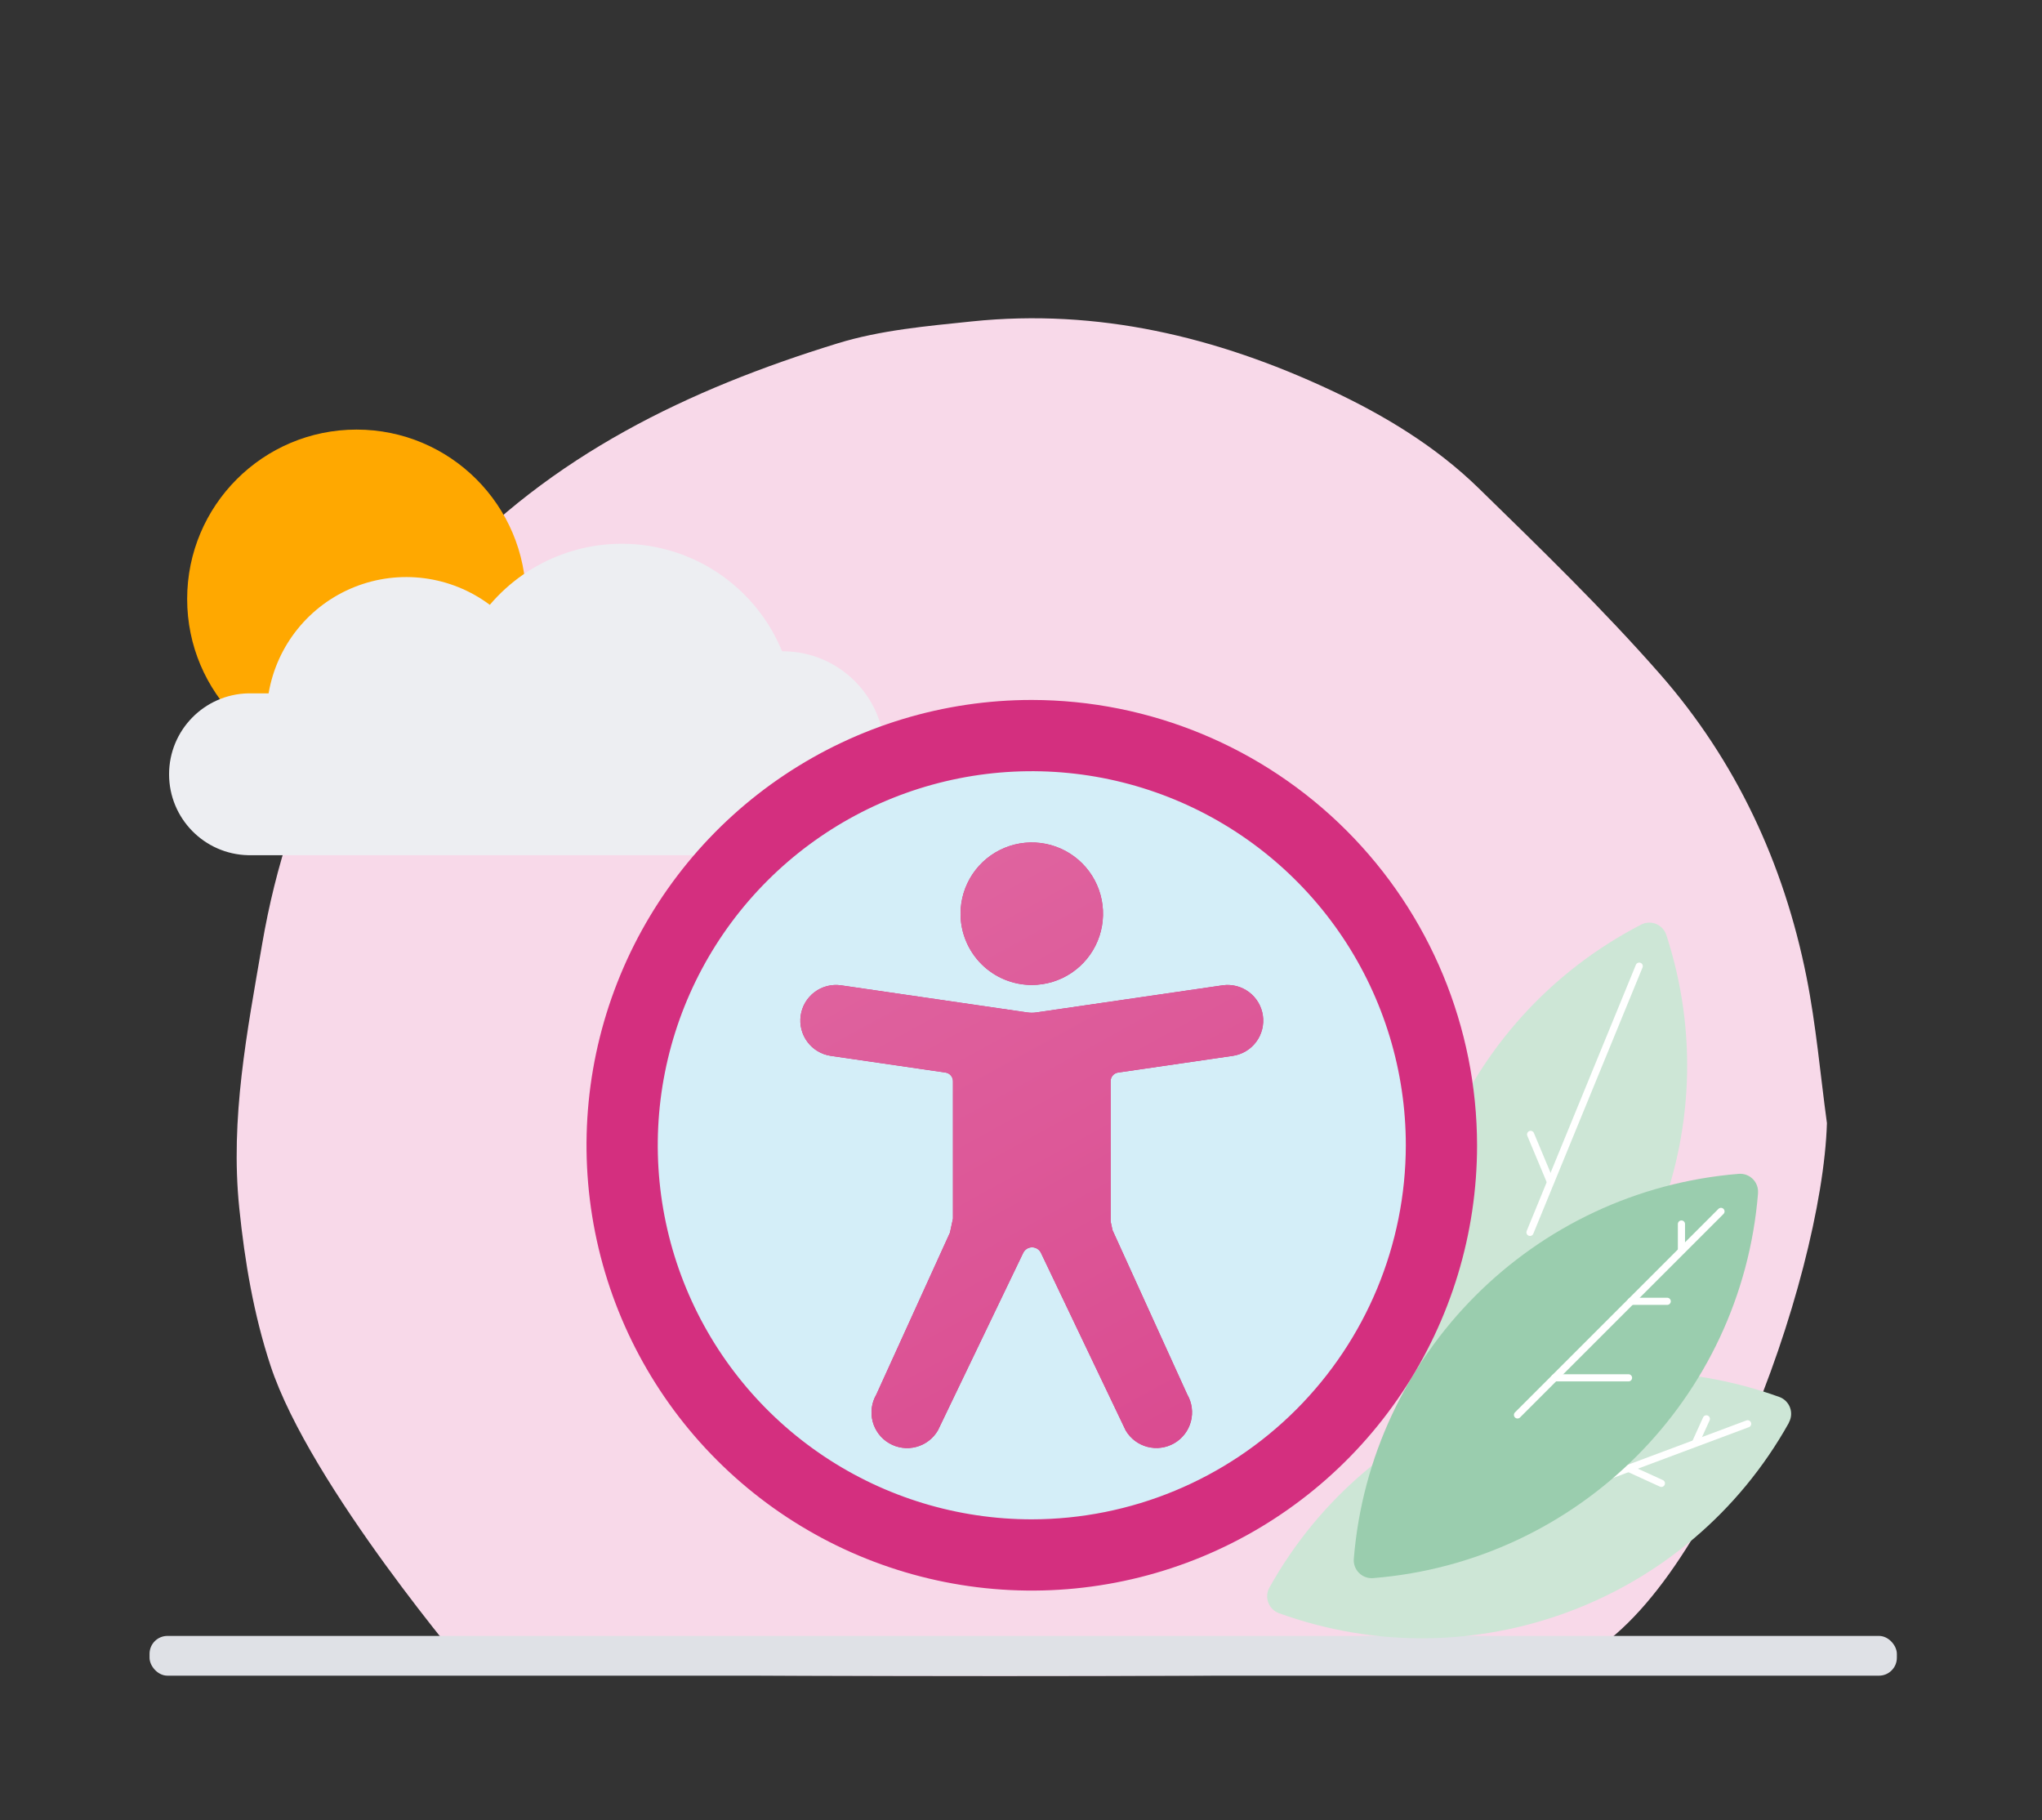 <svg width="285" height="254" viewBox="0 0 285 254" fill="none" xmlns="http://www.w3.org/2000/svg">
<rect x="0" y="0" width="285" height="254" fill="#333333" stroke="none"/>
<path fill-rule="evenodd" clip-rule="evenodd" d="M218.506 232.366C211.617 234.826 65.686 233.582 65.686 233.582C65.686 233.582 43.282 207.354 37.76 190.593C35.409 183.456 34.163 176.097 33.393 168.578C32.11 156.051 34.492 143.984 36.582 131.789C38.458 120.846 41.813 110.493 47.023 100.73C51.057 93.174 56.043 86.322 61.845 79.975C76.879 63.527 96.121 54.318 116.897 47.919C122.895 46.071 129.348 45.509 135.645 44.855C153.216 43.03 169.792 47.009 185.603 54.392C193.178 57.928 200.389 62.284 206.4 68.155C215.027 76.58 223.72 84.999 231.664 94.052C242.288 106.162 248.96 120.493 252.122 136.297C253.469 143.033 254.052 149.921 254.983 156.74C254.326 178.575 237.551 225.567 218.506 232.366Z" fill="#F8D9E9"/>
<rect x="20.872" y="228.302" width="243.872" height="5.549" rx="2.5" fill="#DFE1E6"/>
<path d="M249.677 198.514C250.029 197.875 250.085 197.114 249.83 196.43C249.574 195.747 249.033 195.209 248.348 194.957C221.303 185.189 191.164 196.458 177.162 221.573C176.812 222.213 176.759 222.974 177.016 223.657C177.273 224.34 177.814 224.878 178.499 225.129C205.532 234.907 235.667 223.655 249.677 198.553V198.514Z" fill="#CDE6D6"/>
<path d="M206.294 212.764L243.916 198.701" stroke="white" stroke-linecap="round"/>
<path d="M236.631 201.367L238.155 198.013" stroke="white" stroke-linecap="round"/>
<path d="M227.29 204.916L231.878 207.01" stroke="white" stroke-linecap="round"/>
<path d="M232.566 130.478C232.34 129.783 231.821 129.223 231.145 128.944C230.47 128.666 229.706 128.698 229.057 129.032C203.487 142.232 191.267 172.029 200.205 199.381C200.435 200.075 200.957 200.634 201.633 200.91C202.309 201.187 203.073 201.154 203.723 200.82C229.285 187.617 241.501 157.826 232.566 130.478V130.478Z" fill="#CDE6D6"/>
<path d="M213.54 171.984L228.783 134.832" stroke="white" stroke-linecap="round"/>
<path d="M216.386 164.91L213.626 158.313" stroke="white" stroke-linecap="round"/>
<path d="M245.362 166.497C245.419 165.77 245.155 165.054 244.639 164.538C244.124 164.023 243.408 163.759 242.681 163.816C214.022 166.143 191.272 188.896 188.949 217.555C188.895 218.283 189.161 218.998 189.678 219.514C190.194 220.029 190.911 220.293 191.638 220.236C220.306 217.928 243.066 195.165 245.37 166.497H245.362Z" fill="#9ACDAE"/>
<path d="M211.797 197.459L240.195 169.061" stroke="white" stroke-linecap="round"/>
<path d="M234.677 174.509V170.819" stroke="white" stroke-linecap="round"/>
<path d="M227.642 181.606H232.691" stroke="white" stroke-linecap="round"/>
<path d="M216.972 192.284H227.29" stroke="white" stroke-linecap="round"/>
<circle cx="49.767" cy="83.597" r="23.646" fill="#FFA800"/>
<path d="M109.246 90.89H109.154C105.953 83.082 98.913 77.509 90.58 76.184C82.246 74.86 73.825 77.977 68.362 84.407C62.923 80.345 55.763 79.405 49.46 81.927C43.158 84.449 38.622 90.069 37.488 96.762H34.646C28.505 96.897 23.597 101.913 23.597 108.056C23.597 114.198 28.505 119.215 34.646 119.349H109.246C117.105 119.349 123.475 112.978 123.475 105.12C123.475 97.261 117.105 90.89 109.246 90.89V90.89Z" fill="#EDEEF2"/>
<ellipse cx="144.006" cy="159.83" rx="57.366" ry="57.366" fill="#D4EEF8"/>
<path d="M144.006 97.683C131.715 97.683 119.699 101.328 109.479 108.157C99.259 114.986 91.294 124.692 86.59 136.047C81.886 147.403 80.656 159.899 83.053 171.954C85.451 184.009 91.37 195.083 100.062 203.774C108.753 212.465 119.826 218.384 131.882 220.782C143.937 223.18 156.433 221.949 167.788 217.246C179.144 212.542 188.85 204.576 195.679 194.356C202.508 184.137 206.152 172.121 206.152 159.83C206.134 143.353 199.58 127.557 187.93 115.906C176.279 104.255 160.483 97.702 144.006 97.683ZM144.006 212.033C133.681 212.033 123.588 208.971 115.003 203.235C106.419 197.499 99.728 189.346 95.777 179.807C91.825 170.268 90.792 159.772 92.806 149.645C94.82 139.519 99.792 130.217 107.093 122.917C114.394 115.616 123.695 110.644 133.822 108.63C143.948 106.615 154.444 107.649 163.983 111.6C173.522 115.552 181.675 122.243 187.411 130.827C193.147 139.412 196.209 149.505 196.209 159.83C196.193 173.67 190.688 186.939 180.901 196.725C171.115 206.512 157.846 212.017 144.006 212.033ZM144.006 137.457C145.973 137.457 147.895 136.874 149.53 135.781C151.165 134.689 152.44 133.136 153.192 131.319C153.945 129.502 154.142 127.503 153.758 125.574C153.375 123.645 152.428 121.873 151.037 120.482C149.646 119.092 147.875 118.145 145.946 117.761C144.017 117.378 142.018 117.574 140.201 118.327C138.384 119.08 136.831 120.354 135.738 121.989C134.646 123.624 134.062 125.547 134.062 127.514C134.062 130.151 135.11 132.68 136.975 134.545C138.84 136.409 141.369 137.457 144.006 137.457ZM170.637 137.508L144.621 141.293C144.213 141.352 143.799 141.352 143.391 141.293L117.378 137.508C116.074 137.322 114.75 137.66 113.696 138.449C112.642 139.237 111.944 140.412 111.754 141.715C111.565 143.017 111.899 144.342 112.685 145.398C113.471 146.455 114.643 147.156 115.945 147.349L131.958 149.679C132.249 149.722 132.515 149.867 132.707 150.09C132.899 150.312 133.005 150.596 133.005 150.89V170.074L132.58 172.036L122.31 194.612C121.646 195.751 121.461 197.108 121.797 198.383C122.132 199.658 122.961 200.748 124.1 201.412C125.239 202.076 126.595 202.261 127.87 201.926C129.145 201.59 130.235 200.762 130.899 199.623L142.804 174.851C142.917 174.617 143.093 174.42 143.313 174.281C143.533 174.143 143.788 174.07 144.047 174.071C144.307 174.071 144.562 174.145 144.781 174.283C145.001 174.422 145.177 174.62 145.289 174.855L157.11 199.623C157.777 200.758 158.866 201.583 160.14 201.916C161.413 202.249 162.767 202.064 163.905 201.401C165.042 200.738 165.87 199.651 166.207 198.379C166.544 197.106 166.363 195.752 165.704 194.612L155.271 171.677L155.007 170.459V150.89C155.007 150.596 155.112 150.312 155.305 150.09C155.497 149.867 155.763 149.722 156.054 149.68L172.064 147.35C173.366 147.157 174.539 146.456 175.325 145.4C176.111 144.344 176.446 143.02 176.257 141.717C176.068 140.415 175.37 139.24 174.317 138.451C173.263 137.662 171.94 137.323 170.637 137.508Z" fill="#D42F7F"/>
<path d="M144.006 137.457C145.973 137.457 147.895 136.874 149.53 135.781C151.166 134.688 152.44 133.136 153.193 131.319C153.945 129.502 154.142 127.502 153.759 125.574C153.375 123.645 152.428 121.873 151.037 120.482C149.647 119.092 147.875 118.145 145.946 117.761C144.017 117.377 142.018 117.574 140.201 118.327C138.384 119.079 136.831 120.354 135.739 121.989C134.646 123.624 134.063 125.547 134.063 127.513C134.063 130.151 135.11 132.68 136.975 134.544C138.84 136.409 141.369 137.457 144.006 137.457ZM170.637 137.508L144.621 141.293C144.213 141.352 143.799 141.352 143.391 141.293L117.378 137.508C116.075 137.322 114.751 137.66 113.697 138.449C112.642 139.237 111.944 140.412 111.754 141.714C111.565 143.017 111.9 144.342 112.685 145.398C113.471 146.455 114.643 147.156 115.946 147.349L131.958 149.679C132.249 149.721 132.515 149.867 132.707 150.089C132.9 150.312 133.005 150.596 133.005 150.89V170.074L132.58 172.036L122.311 194.612C121.646 195.751 121.461 197.107 121.797 198.383C122.133 199.658 122.961 200.747 124.1 201.412C125.239 202.076 126.595 202.261 127.87 201.926C129.145 201.59 130.235 200.762 130.9 199.623L142.804 174.851C142.917 174.617 143.093 174.419 143.313 174.281C143.533 174.143 143.788 174.07 144.048 174.07C144.308 174.071 144.562 174.145 144.782 174.283C145.001 174.422 145.177 174.62 145.289 174.855L157.11 199.623C157.777 200.758 158.866 201.583 160.14 201.916C161.414 202.249 162.767 202.064 163.905 201.401C165.042 200.738 165.87 199.651 166.207 198.378C166.545 197.106 166.364 195.751 165.704 194.612L155.271 171.677L155.007 170.459V150.89C155.007 150.596 155.113 150.312 155.305 150.09C155.497 149.867 155.763 149.722 156.054 149.679L172.064 147.35C173.366 147.157 174.539 146.456 175.325 145.4C176.111 144.344 176.446 143.02 176.257 141.717C176.068 140.415 175.371 139.24 174.317 138.451C173.263 137.662 171.94 137.323 170.637 137.508Z" fill="url(#paint0_linear_1774_13702)"/>
<defs>
<linearGradient id="paint0_linear_1774_13702" x1="111.69" y1="97.683" x2="191.811" y2="243.488" gradientUnits="userSpaceOnUse">
<stop stop-color="#E16CA4"/>
<stop offset="1" stop-color="#D73D88"/>
</linearGradient>
</defs>
</svg>
